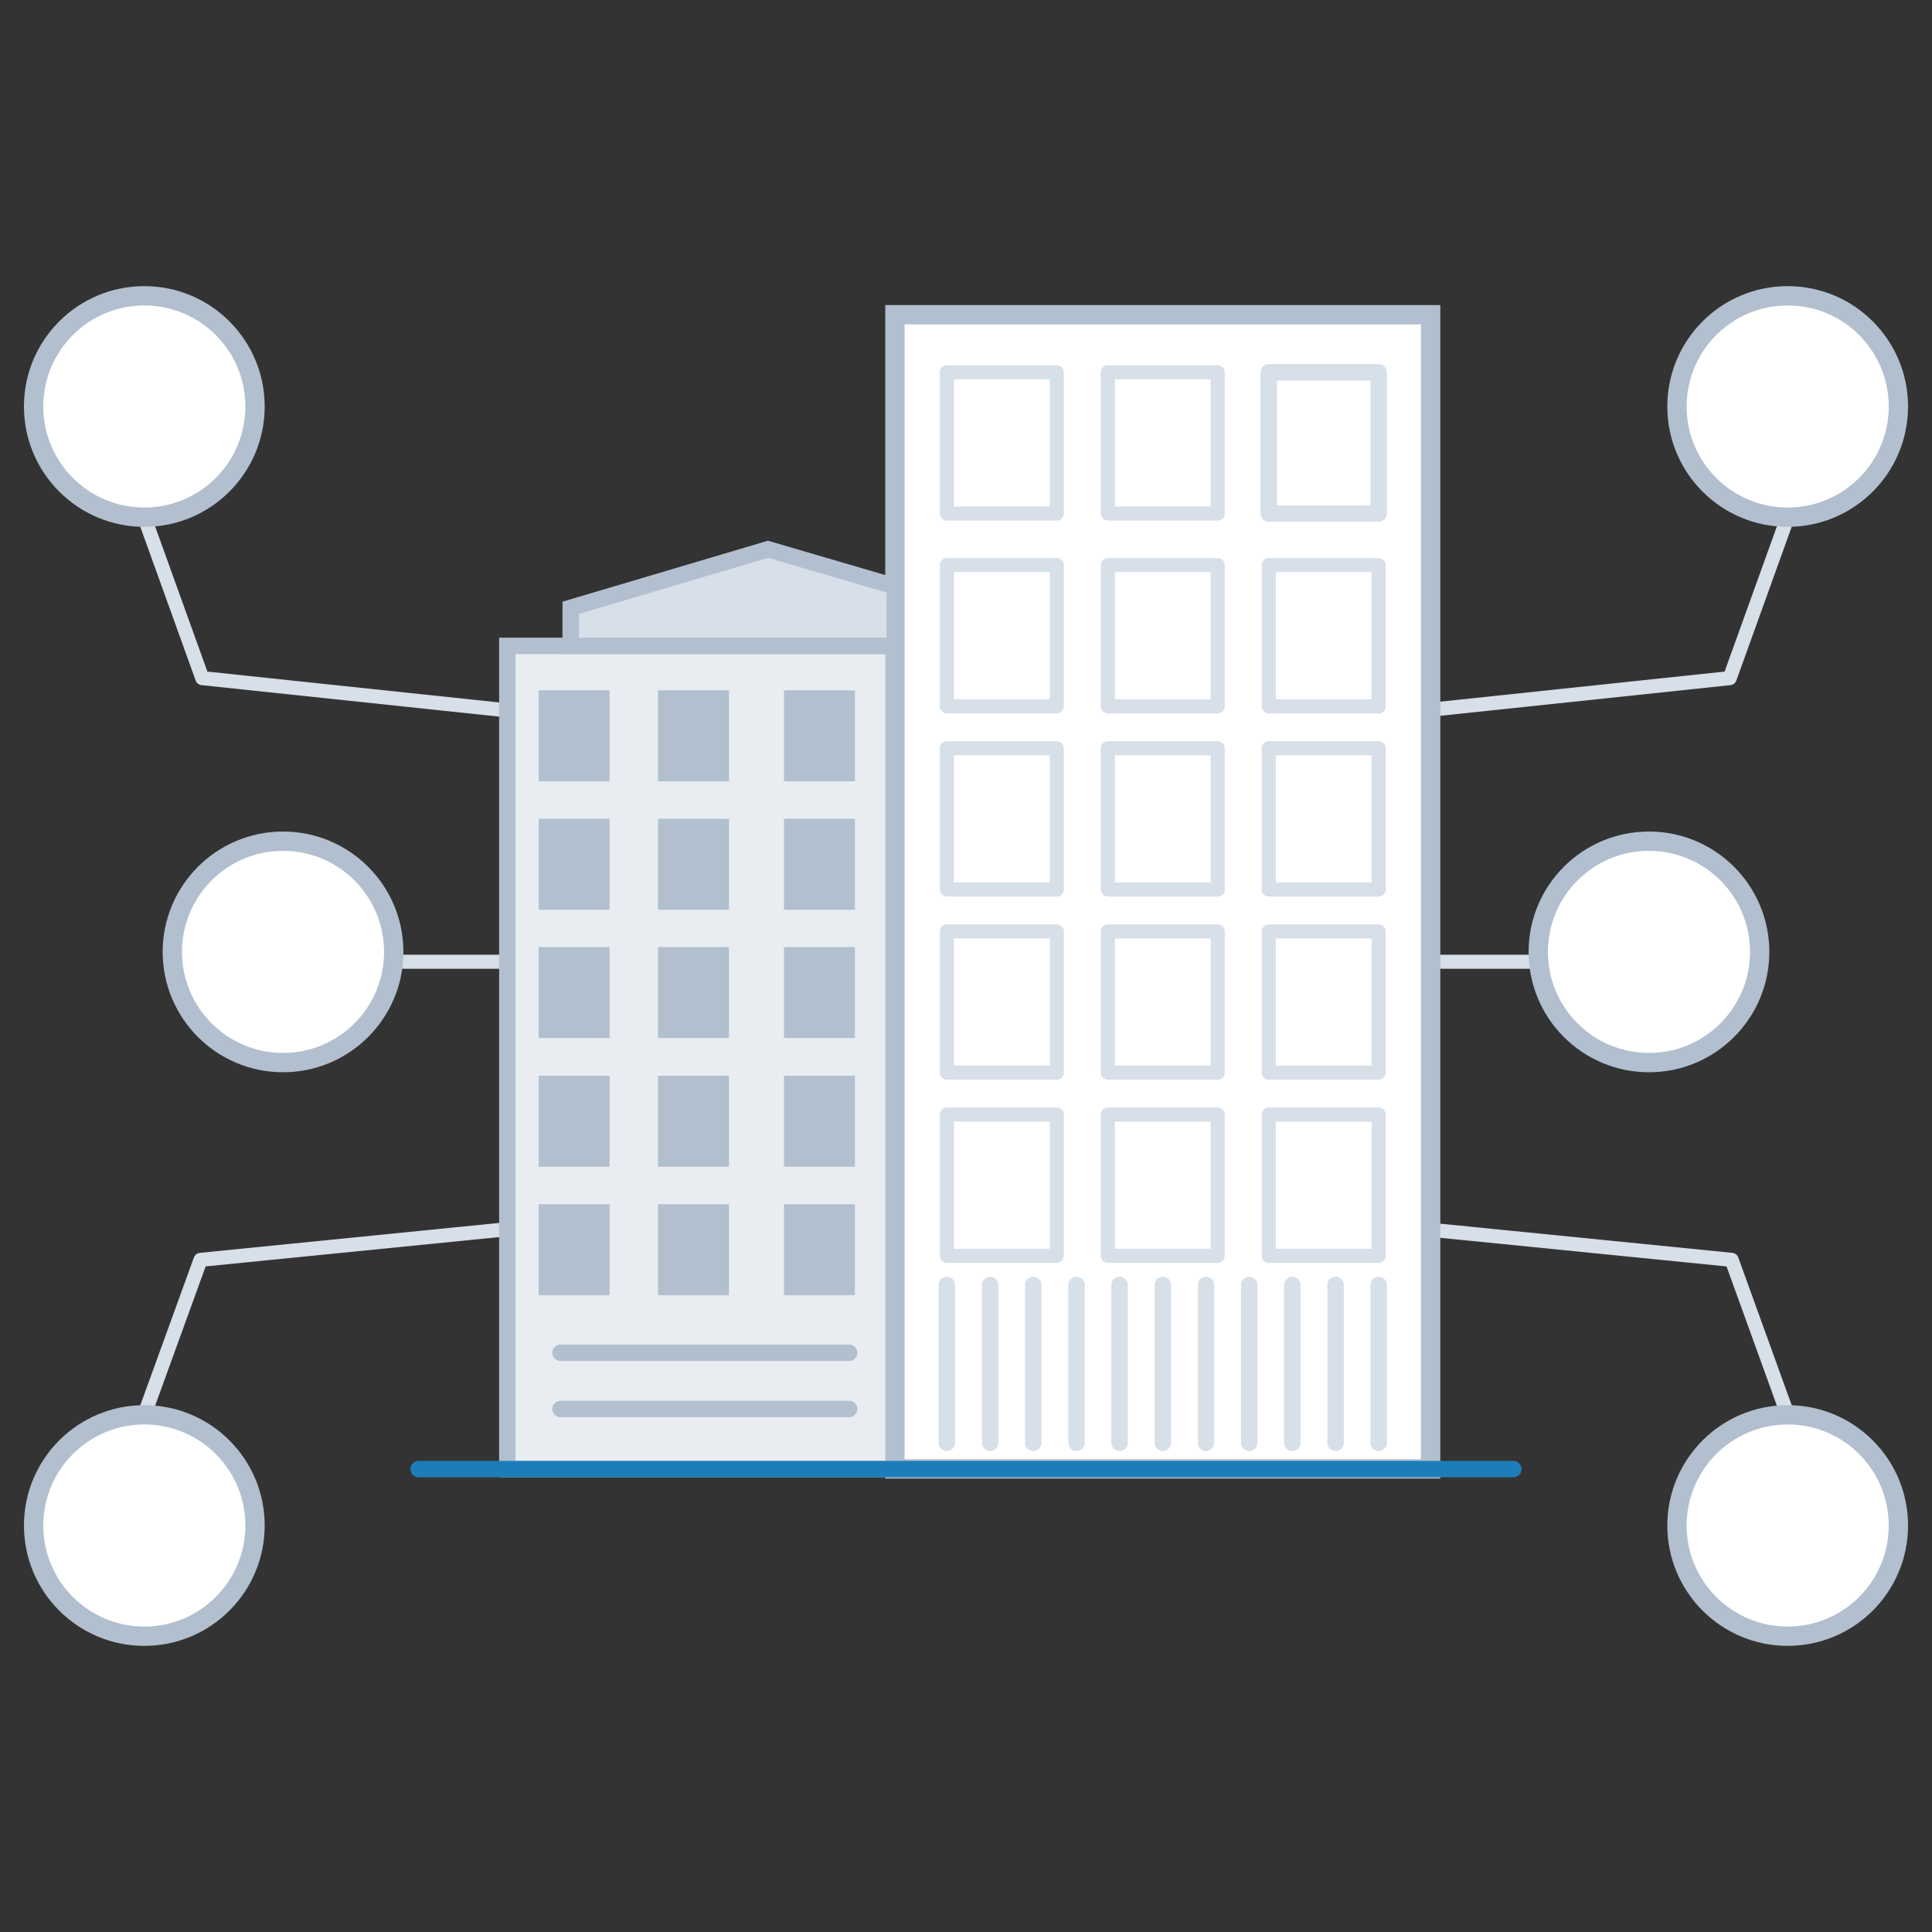 <svg id="Layer_1" data-name="Layer 1" xmlns="http://www.w3.org/2000/svg" viewBox="0 0 100 100"><rect x="0" y="0" width="100" height="100" fill="#333333" stroke="none"/><title>icon-businessexchange</title><polyline points="7.47 26.77 10.47 35.1 29.19 37.08" style="fill:none;stroke:#d7dfe9;stroke-linecap:round;stroke-linejoin:round;stroke-width:0.729px"/><line x1="20.37" y1="49.78" x2="29.19" y2="49.78" style="fill:none;stroke:#d7dfe9;stroke-linecap:round;stroke-linejoin:round;stroke-width:0.729px"/><polyline points="7.47 73.23 10.38 65.21 29.19 63.33" style="fill:none;stroke:#d7dfe9;stroke-linecap:round;stroke-linejoin:round;stroke-width:0.729px"/><polyline points="92.53 26.77 89.53 35.1 70.81 37.08" style="fill:none;stroke:#d7dfe9;stroke-linecap:round;stroke-linejoin:round;stroke-width:0.729px"/><line x1="79.63" y1="49.78" x2="70.81" y2="49.78" style="fill:none;stroke:#d7dfe9;stroke-linecap:round;stroke-linejoin:round;stroke-width:0.729px"/><polyline points="92.53 73.23 89.63 65.21 70.81 63.33" style="fill:none;stroke:#d7dfe9;stroke-linecap:round;stroke-linejoin:round;stroke-width:0.729px"/><circle cx="7.47" cy="21.04" r="5.73" style="fill:#fff;stroke:#b2bfcf;stroke-miterlimit:10"/><circle cx="7.47" cy="78.96" r="5.73" style="fill:#fff;stroke:#b2bfcf;stroke-miterlimit:10"/><circle cx="14.65" cy="49.27" r="5.73" style="fill:#fff;stroke:#b2bfcf;stroke-miterlimit:10"/><circle cx="92.53" cy="21.04" r="5.73" style="fill:#fff;stroke:#b2bfcf;stroke-miterlimit:10"/><circle cx="92.53" cy="78.96" r="5.73" style="fill:#fff;stroke:#b2bfcf;stroke-miterlimit:10"/><circle cx="85.35" cy="49.27" r="5.73" style="fill:#fff;stroke:#b2bfcf;stroke-miterlimit:10"/><rect x="26.26" y="33.43" width="28.48" height="42.61" style="fill:#e9ecf1;stroke:#b2bfcf;stroke-miterlimit:10;stroke-width:0.85px"/><rect x="46.32" y="16.29" width="27.73" height="59.74" style="fill:#fff;stroke:#b2bfcf;stroke-miterlimit:10"/><polygon points="46.31 30.35 39.75 28.43 29.54 31.46 29.54 33.43 46.31 33.43 46.31 30.35" style="fill:#d7dfe9;stroke:#b2bfcf;stroke-miterlimit:10;stroke-width:0.85px"/><rect x="49.01" y="19.27" width="5.69" height="7.31" style="fill:none;stroke:#d7dfe9;stroke-linecap:round;stroke-linejoin:round;stroke-width:0.729px"/><rect x="27.88" y="35.73" width="3.67" height="4.71" style="fill:#b2bfcf"/><rect x="34.06" y="35.73" width="3.67" height="4.71" style="fill:#b2bfcf"/><rect x="40.58" y="35.73" width="3.67" height="4.71" style="fill:#b2bfcf"/><rect x="27.88" y="42.38" width="3.67" height="4.71" style="fill:#b2bfcf"/><rect x="34.06" y="42.38" width="3.67" height="4.71" style="fill:#b2bfcf"/><rect x="40.58" y="42.38" width="3.67" height="4.71" style="fill:#b2bfcf"/><rect x="27.88" y="49.02" width="3.67" height="4.71" style="fill:#b2bfcf"/><rect x="34.06" y="49.02" width="3.67" height="4.71" style="fill:#b2bfcf"/><rect x="40.58" y="49.02" width="3.67" height="4.71" style="fill:#b2bfcf"/><rect x="27.88" y="55.68" width="3.67" height="4.71" style="fill:#b2bfcf"/><rect x="34.06" y="55.68" width="3.67" height="4.71" style="fill:#b2bfcf"/><rect x="40.58" y="55.68" width="3.67" height="4.71" style="fill:#b2bfcf"/><rect x="27.88" y="62.33" width="3.67" height="4.71" style="fill:#b2bfcf"/><rect x="34.06" y="62.33" width="3.67" height="4.71" style="fill:#b2bfcf"/><rect x="40.58" y="62.33" width="3.67" height="4.71" style="fill:#b2bfcf"/><rect x="57.34" y="19.27" width="5.69" height="7.31" style="fill:none;stroke:#d7dfe9;stroke-linecap:round;stroke-linejoin:round;stroke-width:0.729px"/><rect x="65.67" y="19.27" width="5.69" height="7.31" style="fill:none;stroke:#d7dfe9;stroke-linecap:round;stroke-linejoin:round;stroke-width:0.85px"/><rect x="49.01" y="29.25" width="5.69" height="7.31" style="fill:none;stroke:#d7dfe9;stroke-linecap:round;stroke-linejoin:round;stroke-width:0.729px"/><rect x="57.34" y="29.25" width="5.69" height="7.31" style="fill:none;stroke:#d7dfe9;stroke-linecap:round;stroke-linejoin:round;stroke-width:0.729px"/><rect x="65.67" y="29.25" width="5.69" height="7.31" style="fill:none;stroke:#d7dfe9;stroke-linecap:round;stroke-linejoin:round;stroke-width:0.729px"/><rect x="49.01" y="38.73" width="5.69" height="7.31" style="fill:none;stroke:#d7dfe9;stroke-linecap:round;stroke-linejoin:round;stroke-width:0.729px"/><rect x="57.34" y="38.73" width="5.69" height="7.31" style="fill:none;stroke:#d7dfe9;stroke-linecap:round;stroke-linejoin:round;stroke-width:0.729px"/><rect x="65.67" y="38.73" width="5.69" height="7.31" style="fill:none;stroke:#d7dfe9;stroke-linecap:round;stroke-linejoin:round;stroke-width:0.729px"/><rect x="49.01" y="48.21" width="5.69" height="7.31" style="fill:none;stroke:#d7dfe9;stroke-linecap:round;stroke-linejoin:round;stroke-width:0.729px"/><rect x="57.34" y="48.21" width="5.69" height="7.31" style="fill:none;stroke:#d7dfe9;stroke-linecap:round;stroke-linejoin:round;stroke-width:0.729px"/><rect x="65.67" y="48.21" width="5.69" height="7.31" style="fill:none;stroke:#d7dfe9;stroke-linecap:round;stroke-linejoin:round;stroke-width:0.729px"/><rect x="49.01" y="57.69" width="5.69" height="7.31" style="fill:none;stroke:#d7dfe9;stroke-linecap:round;stroke-linejoin:round;stroke-width:0.729px"/><rect x="57.34" y="57.69" width="5.69" height="7.31" style="fill:none;stroke:#d7dfe9;stroke-linecap:round;stroke-linejoin:round;stroke-width:0.729px"/><rect x="65.67" y="57.69" width="5.69" height="7.31" style="fill:none;stroke:#d7dfe9;stroke-linecap:round;stroke-linejoin:round;stroke-width:0.729px"/><line x1="49.01" y1="66.51" x2="49.01" y2="74.68" style="fill:none;stroke:#d7dfe9;stroke-linecap:round;stroke-linejoin:round;stroke-width:0.85px"/><line x1="43.95" y1="72.93" x2="29.01" y2="72.93" style="fill:none;stroke:#b2bfcf;stroke-linecap:round;stroke-miterlimit:10;stroke-width:0.85px"/><line x1="43.95" y1="70.02" x2="29.01" y2="70.02" style="fill:none;stroke:#b2bfcf;stroke-linecap:round;stroke-miterlimit:10;stroke-width:0.85px"/><line x1="51.25" y1="66.51" x2="51.25" y2="74.68" style="fill:none;stroke:#d7dfe9;stroke-linecap:round;stroke-linejoin:round;stroke-width:0.85px"/><line x1="53.48" y1="66.51" x2="53.48" y2="74.68" style="fill:none;stroke:#d7dfe9;stroke-linecap:round;stroke-linejoin:round;stroke-width:0.85px"/><line x1="55.72" y1="66.51" x2="55.72" y2="74.68" style="fill:none;stroke:#d7dfe9;stroke-linecap:round;stroke-linejoin:round;stroke-width:0.85px"/><line x1="57.95" y1="66.51" x2="57.95" y2="74.68" style="fill:none;stroke:#d7dfe9;stroke-linecap:round;stroke-linejoin:round;stroke-width:0.85px"/><line x1="60.19" y1="66.51" x2="60.19" y2="74.68" style="fill:none;stroke:#d7dfe9;stroke-linecap:round;stroke-linejoin:round;stroke-width:0.85px"/><line x1="62.42" y1="66.51" x2="62.42" y2="74.68" style="fill:none;stroke:#d7dfe9;stroke-linecap:round;stroke-linejoin:round;stroke-width:0.85px"/><line x1="64.66" y1="66.51" x2="64.66" y2="74.68" style="fill:none;stroke:#d7dfe9;stroke-linecap:round;stroke-linejoin:round;stroke-width:0.85px"/><line x1="66.89" y1="66.51" x2="66.89" y2="74.68" style="fill:none;stroke:#d7dfe9;stroke-linecap:round;stroke-linejoin:round;stroke-width:0.85px"/><line x1="69.13" y1="66.51" x2="69.13" y2="74.68" style="fill:none;stroke:#d7dfe9;stroke-linecap:round;stroke-linejoin:round;stroke-width:0.85px"/><line x1="71.36" y1="66.51" x2="71.36" y2="74.68" style="fill:none;stroke:#d7dfe9;stroke-linecap:round;stroke-linejoin:round;stroke-width:0.85px"/><line x1="21.67" y1="76.04" x2="78.33" y2="76.04" style="fill:none;stroke:#1d7db9;stroke-linecap:round;stroke-miterlimit:10;stroke-width:0.85px"/></svg>
